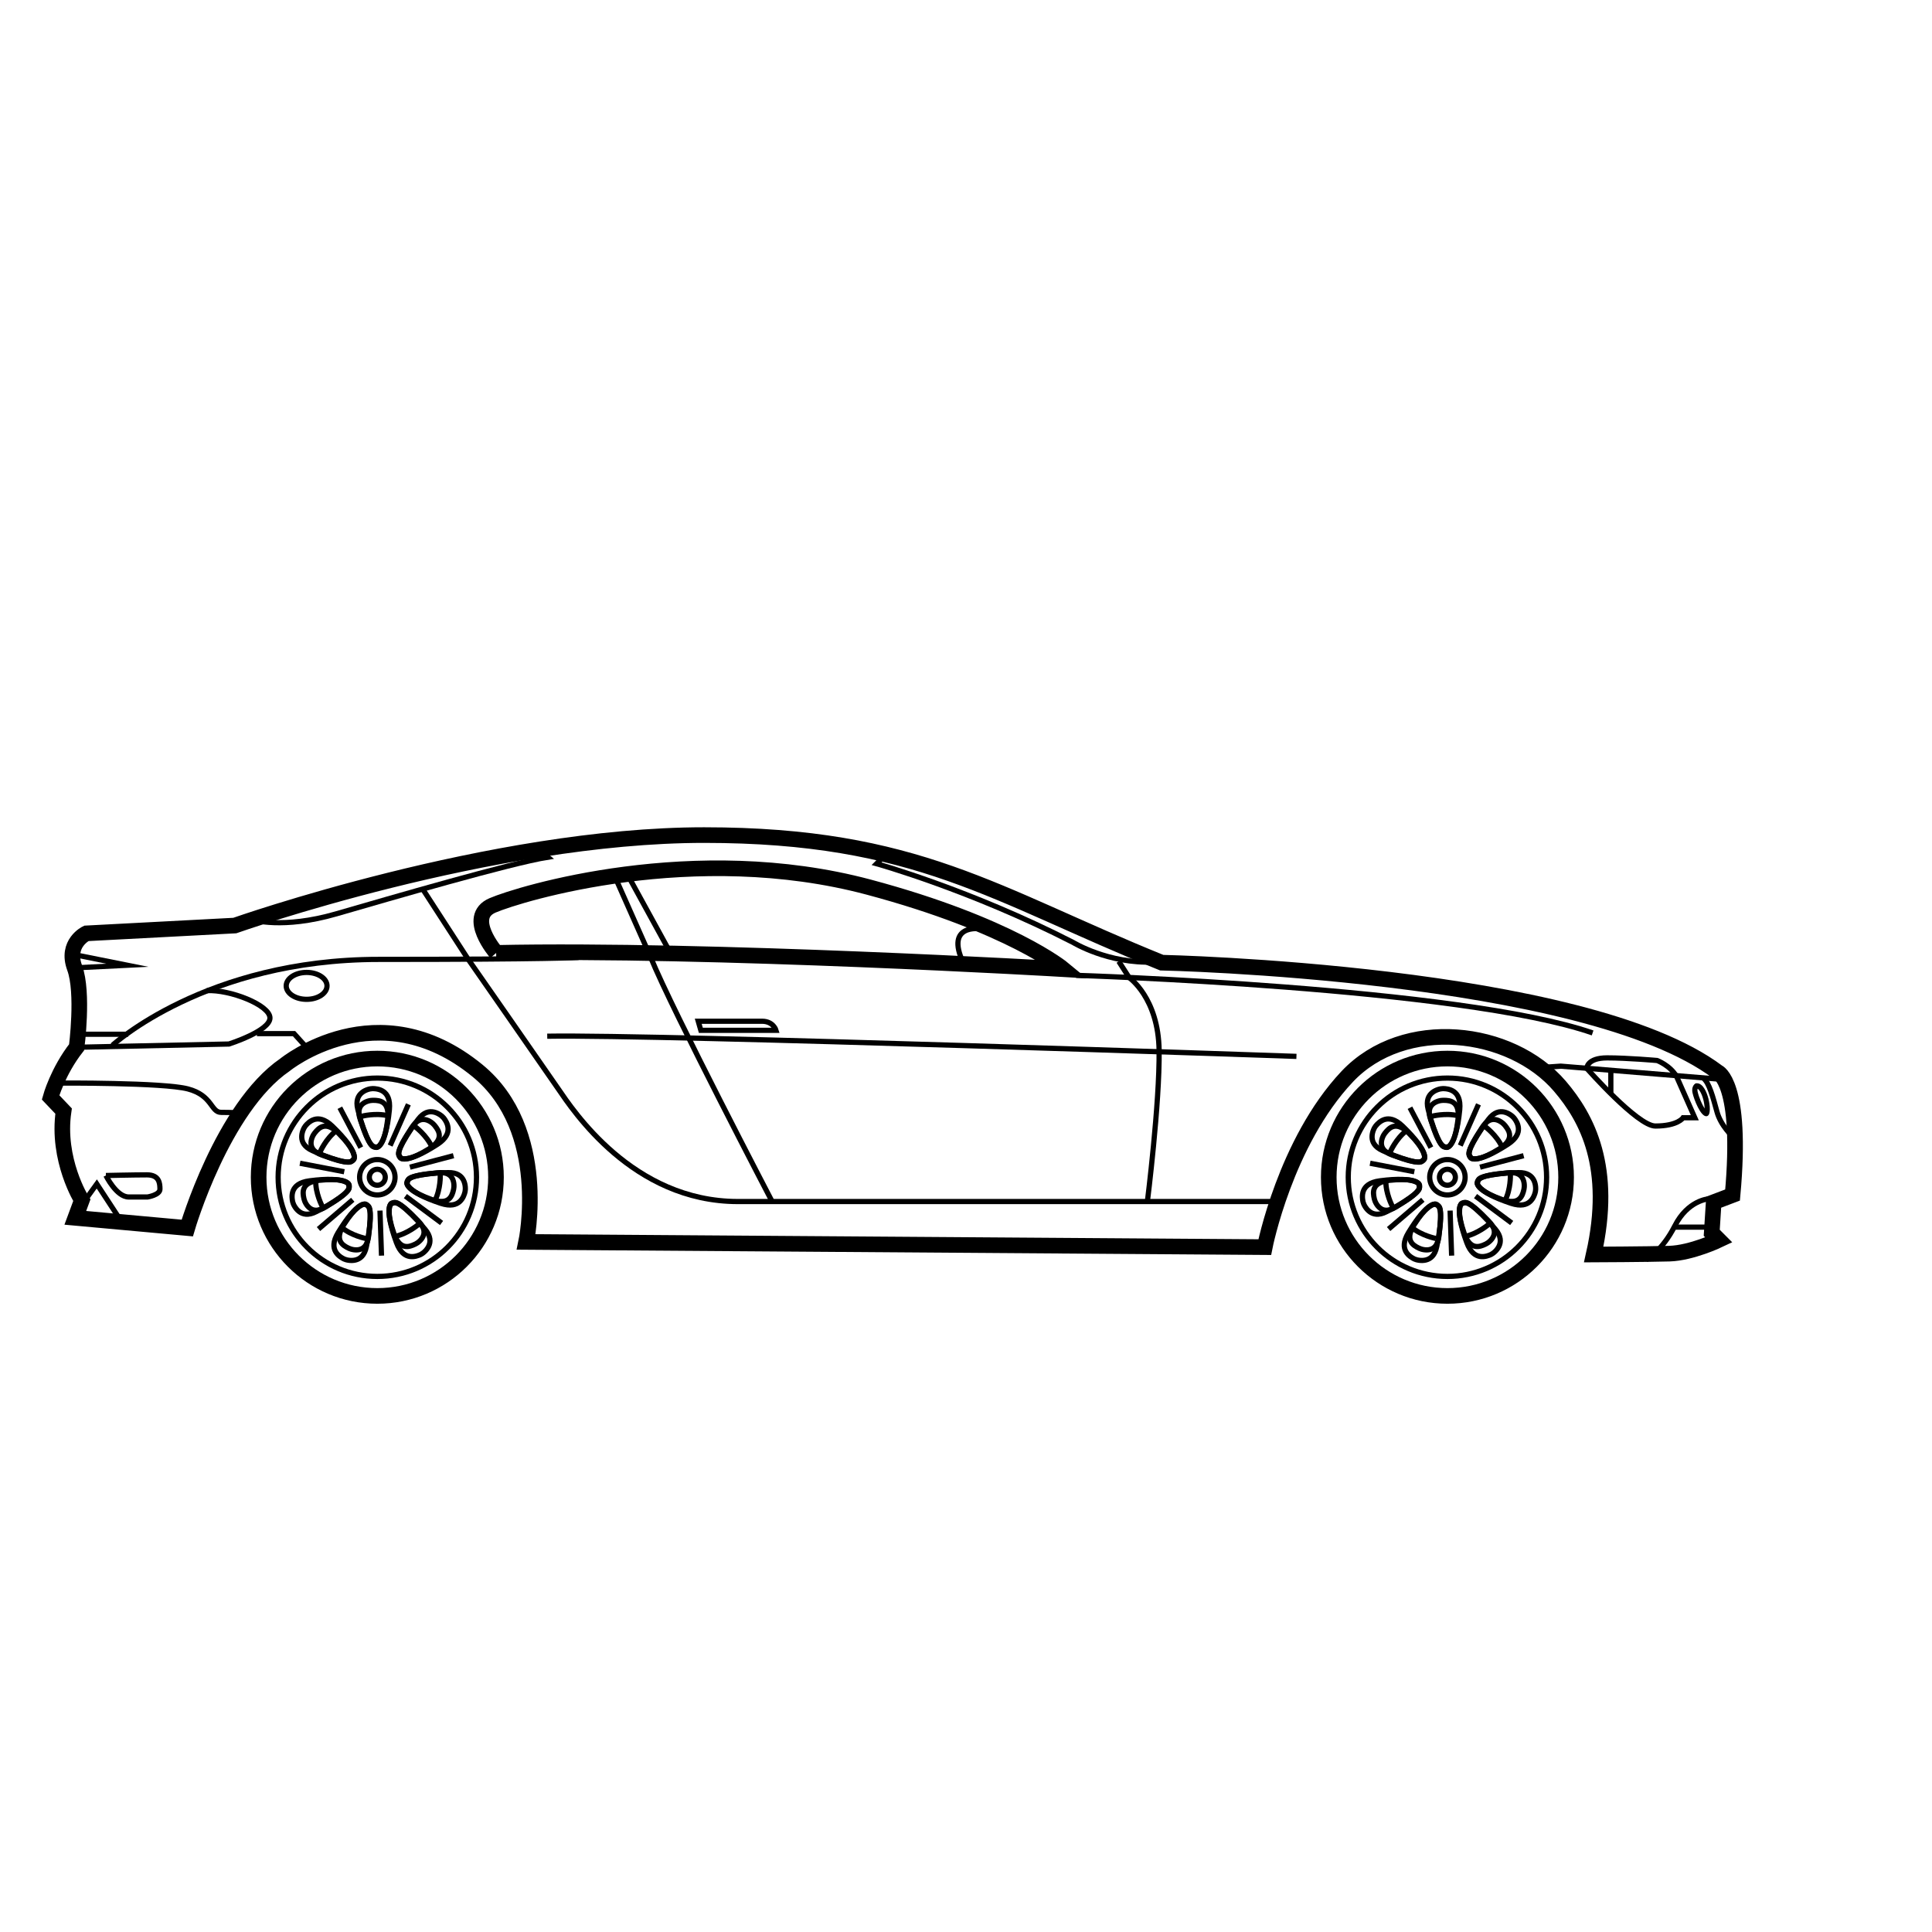 <?xml version="1.0" encoding="UTF-8"?>
<!-- Uploaded to: SVG Repo, www.svgrepo.com, Generator: SVG Repo Mixer Tools -->
<svg width="800px" height="800px" version="1.1" viewBox="144 144 512 512" xmlns="http://www.w3.org/2000/svg">
 <defs>
  <clipPath id="e">
   <path d="m148.09 306h503.81v230h-503.81z"/>
  </clipPath>
  <clipPath id="d">
   <path d="m148.09 387h87.906v55h-87.906z"/>
  </clipPath>
  <clipPath id="c">
   <path d="m148.09 411h79.906v48h-79.906z"/>
  </clipPath>
  <clipPath id="b">
   <path d="m148.09 377h49.906v44h-49.906z"/>
  </clipPath>
  <clipPath id="a">
   <path d="m148.09 438h47.906v49h-47.906z"/>
  </clipPath>
 </defs>
 <g clip-path="url(#e)">
  <path transform="matrix(.69 0 0 .69 148.09 306.48)" d="m659.5 223.5c4.002-43.503-5.751-47.25-5.751-47.25-51.251-38.499-213.5-41.997-213.5-41.997-64.252-26.002-94.001-48.999-175.75-48.999s-180.25 34.747-180.25 34.747l-57.002 3s-7.998 3.753-4.5 13.25c3.498 9.498 0.753 30.502 0.753 30.502-7.25 9.248-10.001 19.25-10.001 19.25l4.998 5.253c-2.751 18.752 7.001 34.249 7.001 34.249l-2.502 6.752 42.999 3.917s13.499-46.169 37.498-62.668c0 0 35.652-29.189 73.999 2.253 27.751 22.748 18.667 65.752 18.667 65.752l283.67 1.998s7.901-40.282 31.668-65.498c21.831-23.166 62.832-18.333 81.668 3.668 10.607 12.39 20.501 31.334 13.001 64.666 0 0 20.58-0.085 29.081-0.334 8.501-0.249 19.001-5.253 19.001-5.253l-2.745-2.756 0.753-11.75zm-474.83-92.999s-11.914-13.748-1.415-18.248 77.378-24.938 144.5-7.001c54.251 14.501 74.752 31.498 74.752 31.498s-136.58-7.998-217.84-6.249z" fill="none" stroke="#000000" stroke-miterlimit="10" stroke-width="6"/>
 </g>
 <path transform="matrix(.69 0 0 .69 148.09 306.48)" d="m91.001 117.75s11.501 3.753 32.251-2.253c20.75-6 66.997-19.499 81.249-21.751l-4.251-3.498" fill="none" stroke="#000000" stroke-miterlimit="10" stroke-width="2"/>
 <path transform="matrix(.69 0 0 .69 148.09 306.48)" d="m333 93.997-2.253 2.253s35.998 10.001 75.499 30.253c0 0 13.499 8.252 31 7.5" fill="none" stroke="#000000" stroke-miterlimit="10" stroke-width="2"/>
 <path transform="matrix(.69 0 0 .69 148.09 306.48)" d="m235.25 100.75 16.997 31-8.247 0.498-13.754-31" fill="none" stroke="#000000" stroke-miterlimit="10" stroke-width="2"/>
 <path transform="matrix(.69 0 0 .69 148.09 306.48)" d="m370.5 121.25s-13.499-1.998-6.498 13.001" fill="none" stroke="#000000" stroke-miterlimit="10" stroke-width="2"/>
 <path transform="matrix(.69 0 0 .69 148.09 306.48)" d="m156.75 106.5 17.003 26.251s29.251 41.997 34.752 50c5.496 7.998 28.498 43.248 68.995 43.248h207" fill="none" stroke="#000000" stroke-miterlimit="10" stroke-width="2"/>
 <path transform="matrix(.69 0 0 .69 148.09 306.48)" d="m423.75 133.75 4.002 6.249s11.252 7.748 11.501 28-4.5 57.998-4.5 57.998" fill="none" stroke="#000000" stroke-miterlimit="10" stroke-width="2"/>
 <path transform="matrix(.69 0 0 .69 148.09 306.48)" d="m492 170.25s-244.75-8.501-287.75-7.748" fill="none" stroke="#000000" stroke-miterlimit="10" stroke-width="2"/>
 <path transform="matrix(.69 0 0 .69 148.09 306.48)" d="m290.75 226.25s-38.25-73.252-46.752-94.001" fill="none" stroke="#000000" stroke-miterlimit="10" stroke-width="2"/>
 <g clip-path="url(#d)">
  <path transform="matrix(.69 0 0 .69 148.09 306.48)" d="m23.5 166.75 58.502-1.251s15.752-4.998 15.752-10.001c0-4.998-15.503-10.997-24.247-10.499" fill="none" stroke="#000000" stroke-miterlimit="10" stroke-width="2"/>
 </g>
 <path transform="matrix(.69 0 0 .69 148.09 306.48)" d="m37.248 166s35.749-32.998 102.25-32.998 76.75-0.753 76.75-0.753" fill="none" stroke="#000000" stroke-miterlimit="10" stroke-width="2"/>
 <path transform="matrix(.69 0 0 .69 148.09 306.48)" d="m92.75 161.5h14.252l4.749 5.253" fill="none" stroke="#000000" stroke-miterlimit="10" stroke-width="2"/>
 <g clip-path="url(#c)">
  <path transform="matrix(.69 0 0 .69 148.09 306.48)" d="m16.748 180.5s39.999-0.249 49.502 2.253c9.498 2.502 8.75 8.999 12.752 8.999 4.002 0 7.748 0.249 7.748 0.249" fill="none" stroke="#000000" stroke-miterlimit="10" stroke-width="2"/>
 </g>
 <g clip-path="url(#b)">
  <path transform="matrix(.69 0 0 .69 148.09 306.48)" d="m22.748 136.25 20.251-1.002-21.248-4.245" fill="none" stroke="#000000" stroke-miterlimit="10" stroke-width="2"/>
 </g>
 <g clip-path="url(#a)">
  <path transform="matrix(.69 0 0 .69 148.09 306.48)" d="m24.751 228.25 6.498-9.005 8.999 13.754" fill="none" stroke="#000000" stroke-miterlimit="10" stroke-width="2"/>
 </g>
 <path transform="matrix(.69 0 0 .69 148.09 306.48)" d="m34.752 216s4.002 8.252 8.75 8.252h7.25s4.749-0.753 4.749-3c0-2.253-0.249-5.502-4.998-5.502-4.754 0-15.752 0.249-15.752 0.249z" fill="none" stroke="#000000" stroke-miterlimit="10" stroke-width="2"/>
 <path transform="matrix(.69 0 0 .69 148.09 306.48)" d="m23.998 161.75h19.25" fill="none" stroke="#000000" stroke-miterlimit="10" stroke-width="2"/>
 <path transform="matrix(.69 0 0 .69 148.09 306.48)" d="m263.25 160.25h28.877s-1.002-3.498-5.377-3.498h-24.502z" fill="none" stroke="#000000" stroke-miterlimit="10" stroke-width="2"/>
 <path transform="matrix(.69 0 0 .69 148.09 306.48)" d="m586.34 174.5 7.166-0.498 62.832 5.168" fill="none" stroke="#000000" stroke-miterlimit="10" stroke-width="2"/>
 <path transform="matrix(.69 0 0 .69 148.09 306.48)" d="m659.67 201.17s-4.664-4.166-6.164-9.667c-1.5-5.502-3-11.167-5.168-12.831" fill="none" stroke="#000000" stroke-miterlimit="10" stroke-width="2"/>
 <path transform="matrix(.69 0 0 .69 148.09 306.48)" d="m603.5 174.83s0-4.002 7.833-4.002c7.833 0 19.17 1.002 19.17 1.002s4.998 1.834 7.5 6.169l7.001 15.831h-4.5s-1.998 3.17-10.669 3.17c-6.837-0.006-26.336-22.17-26.336-22.17z" fill="none" stroke="#000000" stroke-miterlimit="10" stroke-width="2"/>
 <path transform="matrix(.69 0 0 .69 148.09 306.48)" d="m650.17 225s-7.833 0.498-12.831 10.335c-4.998 9.831-10.997 13.001-10.997 13.001" fill="none" stroke="#000000" stroke-miterlimit="10" stroke-width="2"/>
 <path transform="matrix(.69 0 0 .69 148.09 306.48)" d="m649.84 235.83h-12.503" fill="none" stroke="#000000" stroke-miterlimit="10" stroke-width="2"/>
 <path transform="matrix(.69 0 0 .69 148.09 306.48)" d="m612.75 184.75v-9.124" fill="none" stroke="#000000" stroke-miterlimit="10" stroke-width="2"/>
 <path d="m593.89 432.52c0.418 0.246 1.051 1.172 1.508 2.902 0.219 0.832 0.332 1.707 0.352 2.356-0.684-1.047-1.535-3.008-1.852-4.43-0.098-0.414-0.066-0.672-0.008-0.828m-0.207-1.445c-0.105 0-0.211 0.008-0.32 0.027 0 0-1.25 0.605-0.82 2.547 0.395 1.781 2.121 6.168 3.625 6.168h0.043c1.34-0.074 0.918-3.227 0.52-4.746-0.367-1.383-1.309-3.996-3.047-3.996z"/>
 <path transform="matrix(.69 0 0 .69 148.09 306.48)" d="m119.67 143.17c0 2.853-3.509 5.168-7.839 5.168-4.324 0-7.833-2.315-7.833-5.168 0-2.853 3.509-5.168 7.833-5.168 4.33 0 7.839 2.315 7.839 5.168" fill="none" stroke="#000000" stroke-miterlimit="10" stroke-width="2"/>
 <path transform="matrix(.69 0 0 .69 148.09 306.48)" d="m407.37 139.12s147.87 4.624 198.38 22.125" fill="none" stroke="#000000" stroke-miterlimit="10" stroke-width="2"/>
 <path transform="matrix(.69 0 0 .69 148.09 306.48)" d="m504.41 216.67c0-25.176 20.404-45.58 45.58-45.58s45.58 20.404 45.58 45.58-20.404 45.58-45.58 45.58-45.58-20.399-45.58-45.58z" fill="none" stroke="#000000" stroke-miterlimit="10" stroke-width="6"/>
 <path transform="matrix(.69 0 0 .69 148.09 306.48)" d="m588.08 216.67c0 21.038-17.054 38.092-38.092 38.092-21.038 0-38.092-17.054-38.092-38.092 0-21.033 17.054-38.092 38.092-38.092 21.038 0 38.092 17.059 38.092 38.092" fill="none" stroke="#000000" stroke-miterlimit="10" stroke-width="2"/>
 <path transform="matrix(.69 0 0 .69 148.09 306.48)" d="m547.21 215.36c0.73-1.528 2.553-2.185 4.087-1.455 1.528 0.724 2.185 2.553 1.455 4.087-0.73 1.528-2.553 2.185-4.087 1.455-1.528-0.724-2.179-2.553-1.455-4.087z" fill="none" stroke="#000000" stroke-miterlimit="10" stroke-width="2"/>
 <path transform="matrix(.69 0 0 .69 148.09 306.48)" d="m543.84 213.76c1.613-3.396 5.666-4.839 9.062-3.226 3.39 1.607 4.839 5.666 3.226 9.056-1.613 3.396-5.666 4.839-9.062 3.226-3.385-1.602-4.839-5.66-3.226-9.056z" fill="none" stroke="#000000" stroke-miterlimit="10" stroke-width="2"/>
 <path d="m511.66 444.61c0.559-0.703 1.246-1.426 2.144-1.477 0.879-0.051 1.969 0.555 3.156 1.75 3.848 3.867 3.938 5.481 3.906 5.797l-0.121 0.152c-0.387 0.488-0.391 0.496-0.93 0.469-1.047-0.051-3.074-0.617-6.566-1.836-1.352-0.469-2.156-1.121-2.398-1.941-0.305-1.051 0.324-2.305 0.676-2.75l0.062-0.078 0.07-0.086m-1.082-0.859c-0.047 0.059-0.09 0.113-0.129 0.164-0.82 1.035-2.769 5.07 2.348 6.852 7.488 2.606 8.031 2.184 9.031 0.922 0 0 0.062-0.043 0.141-0.141 0.391-0.496 1.156-2.43-4.027-7.641-4.07-4.086-6.438-1.324-7.363-0.156z"/>
 <path d="m509.09 442.85c0.453-0.57 1.398-1.543 2.648-1.625 1.066-0.07 2.242 0.504 3.496 1.715 5.727 5.527 5.648 7.68 5.606 7.961l-0.008 0.008c-0.418 0.531-2.293 0.895-10.113-2.606-1.316-0.59-2.106-1.375-2.34-2.336-0.312-1.27 0.355-2.672 0.711-3.117m-1.082-0.855c-0.82 1.035-2.801 5.356 2.144 7.57 8.504 3.805 10.758 3.465 11.758 2.199 0 0 0.02-0.02 0.051-0.059 0.297-0.375 1.539-2.703-5.769-9.762-4.363-4.203-7.363-0.988-8.184 0.051z"/>
 <path transform="matrix(.69 0 0 .69 148.09 306.48)" d="m535.6 189.97 8.06 15.322" fill="none" stroke="#000000" stroke-miterlimit="10" stroke-width="2"/>
 <path transform="matrix(.69 0 0 .69 148.09 306.48)" d="m528.06 206.86s2.202-5.06 6.186-8.071" fill="none" stroke="#000000" stroke-miterlimit="10" stroke-width="2"/>
 <path d="m508.86 461.45c-0.199-0.875-0.336-1.863 0.184-2.598 0.508-0.719 1.664-1.191 3.336-1.375 5.422-0.594 6.738 0.344 6.969 0.566l0.043 0.188c0.141 0.605 0.141 0.617-0.215 1.02-0.695 0.785-2.402 2.016-5.531 3.984-1.211 0.762-2.227 0.984-3.012 0.66-1.008-0.418-1.598-1.691-1.727-2.242l-0.02-0.098-0.027-0.105m-1.344 0.312c0.016 0.074 0.031 0.141 0.047 0.203 0.297 1.289 2.231 5.328 6.82 2.438 6.711-4.227 6.715-4.914 6.356-6.484 0 0 0.008-0.074-0.02-0.195-0.141-0.617-1.176-2.418-8.484-1.617-5.738 0.625-5.055 4.199-4.719 5.656z"/>
 <path d="m505.89 462.35c-0.164-0.711-0.336-2.059 0.383-3.086 0.609-0.879 1.793-1.438 3.519-1.66 7.891-1.027 9.527 0.379 9.719 0.59v0.008c0.152 0.66-0.73 2.348-8.344 6.277-1.281 0.66-2.387 0.785-3.285 0.371-1.188-0.547-1.863-1.945-1.992-2.5m-1.348 0.312c0.301 1.289 2.441 5.531 7.258 3.047 8.281-4.269 9.418-6.246 9.055-7.816 0 0 0-0.027-0.012-0.074-0.109-0.465-1.152-2.891-11.23-1.578-6.008 0.777-5.363 5.133-5.07 6.422z"/>
 <path transform="matrix(.69 0 0 .69 148.09 306.48)" d="m520.28 211.3 17.008 3.26" fill="none" stroke="#000000" stroke-miterlimit="10" stroke-width="2"/>
 <path transform="matrix(.69 0 0 .69 148.09 306.48)" d="m528.79 227.73s-2.581-4.879-2.451-9.865" fill="none" stroke="#000000" stroke-miterlimit="10" stroke-width="2"/>
 <path d="m520.28 474.13c-0.809-0.387-1.668-0.898-1.914-1.766-0.246-0.844 0.105-2.043 1.008-3.465 2.918-4.609 4.473-5.051 4.789-5.094l0.176 0.082c0.562 0.27 0.57 0.273 0.664 0.801 0.18 1.035 0.078 3.137-0.336 6.809-0.16 1.422-0.617 2.352-1.363 2.766-0.957 0.531-2.316 0.195-2.832-0.051l-0.09-0.043-0.102-0.039m-0.598 1.246c0.07 0.031 0.129 0.062 0.188 0.09 1.191 0.57 5.555 1.578 6.16-3.809 0.883-7.879 0.352-8.316-1.102-9.012 0 0-0.055-0.051-0.168-0.105-0.57-0.273-2.625-0.59-6.559 5.621-3.082 4.871 0.137 6.566 1.48 7.215z"/>
 <path d="m519.12 477.02c-0.656-0.316-1.816-1.023-2.172-2.223-0.305-1.023-0.004-2.297 0.898-3.785 4.121-6.809 6.238-7.207 6.523-7.231l0.008 0.004c0.609 0.293 1.383 2.035-0.301 10.438-0.281 1.414-0.875 2.356-1.762 2.801-1.164 0.582-2.684 0.242-3.195-0.004m-0.598 1.246c1.191 0.57 5.844 1.543 6.91-3.773 1.824-9.137 0.992-11.258-0.457-11.953 0 0-0.023-0.016-0.066-0.039-0.43-0.203-2.977-0.902-8.238 7.793-3.144 5.188 0.66 7.398 1.852 7.973z"/>
 <path transform="matrix(.69 0 0 .69 148.09 306.48)" d="m527.4 236.57 13.154-11.252" fill="none" stroke="#000000" stroke-miterlimit="10" stroke-width="2"/>
 <path transform="matrix(.69 0 0 .69 148.09 306.48)" d="m545.54 240.18s-5.422-1.024-9.243-4.239" fill="none" stroke="#000000" stroke-miterlimit="10" stroke-width="2"/>
 <path d="m537.31 473.12c-0.809 0.391-1.742 0.742-2.57 0.395-0.812-0.336-1.531-1.359-2.082-2.949-1.781-5.16-1.16-6.648-0.992-6.918l0.172-0.082c0.562-0.273 0.57-0.273 1.039-0.016 0.922 0.504 2.5 1.895 5.113 4.512 1.012 1.012 1.453 1.949 1.312 2.789-0.184 1.078-1.293 1.934-1.805 2.18l-0.09 0.043-0.098 0.047m0.602 1.242c0.07-0.031 0.129-0.062 0.188-0.09 1.191-0.574 4.699-3.359 0.867-7.191-5.609-5.606-6.281-5.461-7.731-4.758 0 0-0.074 0.012-0.188 0.066-0.57 0.273-2.098 1.684 0.301 8.633 1.887 5.445 5.219 3.988 6.562 3.34z"/>
 <path d="m538.85 475.82c-0.656 0.316-1.934 0.781-3.09 0.312-0.992-0.398-1.797-1.43-2.398-3.062-2.746-7.469-1.738-9.371-1.578-9.605l0.008-0.004c0.609-0.293 2.453 0.191 7.969 6.746 0.93 1.105 1.297 2.156 1.09 3.121-0.273 1.273-1.488 2.246-2 2.492m0.602 1.246c1.191-0.578 4.852-3.606 1.363-7.75-6-7.129-8.18-7.801-9.629-7.098 0 0-0.027 0.008-0.07 0.027-0.43 0.207-2.562 1.766 0.949 11.301 2.094 5.688 6.199 4.094 7.387 3.519z"/>
 <path transform="matrix(.69 0 0 .69 148.09 306.48)" d="m551.6 246.78-0.583-17.303" fill="none" stroke="#000000" stroke-miterlimit="10" stroke-width="2"/>
 <path transform="matrix(.69 0 0 .69 148.09 306.48)" d="m565.73 234.85s-4.183 3.6-9.079 4.573" fill="none" stroke="#000000" stroke-miterlimit="10" stroke-width="2"/>
 <path d="m547.15 459.18c-0.199 0.875-0.508 1.824-1.293 2.258-0.77 0.426-2.016 0.352-3.606-0.215-5.141-1.824-5.918-3.242-6.027-3.543l0.043-0.188c0.137-0.609 0.141-0.617 0.637-0.824 0.969-0.406 3.039-0.77 6.715-1.18 1.422-0.16 2.43 0.078 3 0.715 0.727 0.816 0.703 2.219 0.578 2.773l-0.02 0.098-0.027 0.105m1.348 0.309c0.016-0.074 0.031-0.141 0.047-0.203 0.293-1.289 0.309-5.769-5.078-5.164-7.879 0.883-8.184 1.5-8.543 3.07 0 0-0.039 0.066-0.066 0.188-0.141 0.617 0.008 2.688 6.934 5.148 5.434 1.93 6.375-1.582 6.707-3.039z"/>
 <path d="m550.22 459.66c-0.16 0.711-0.594 1.996-1.684 2.609-0.93 0.527-2.238 0.512-3.891-0.035-7.551-2.512-8.41-4.484-8.496-4.758l0.004-0.008c0.152-0.66 1.68-1.797 10.246-2.019 1.441-0.039 2.492 0.332 3.121 1.098 0.824 1.004 0.824 2.559 0.699 3.113m1.348 0.309c0.293-1.289 0.211-6.043-5.207-5.902-9.312 0.242-11.199 1.527-11.555 3.094 0 0-0.012 0.023-0.02 0.074-0.105 0.465-0.219 3.102 9.422 6.309 5.75 1.914 7.066-2.285 7.359-3.574z"/>
 <path transform="matrix(.69 0 0 .69 148.09 306.48)" d="m574.67 234.24-13.89-10.335" fill="none" stroke="#000000" stroke-miterlimit="10" stroke-width="2"/>
 <path transform="matrix(.69 0 0 .69 148.09 306.48)" d="m574.17 215.75s0.198 5.513-2.088 9.95" fill="none" stroke="#000000" stroke-miterlimit="10" stroke-width="2"/>
 <path d="m542.39 442.8c0.559 0.699 1.109 1.535 0.957 2.418-0.148 0.867-0.984 1.797-2.414 2.684-4.637 2.879-6.227 2.602-6.527 2.5l-0.121-0.152c-0.387-0.488-0.395-0.496-0.246-1.012 0.289-1.008 1.297-2.856 3.266-5.984 0.762-1.211 1.582-1.852 2.43-1.898 1.09-0.062 2.172 0.832 2.527 1.277l0.062 0.078 0.066 0.09m1.078-0.863c-0.047-0.059-0.09-0.113-0.133-0.164-0.824-1.031-4.316-3.84-7.203 0.75-4.227 6.711-3.934 7.336-2.93 8.59 0 0 0.027 0.07 0.105 0.168 0.395 0.492 2.106 1.672 8.352-2.207 4.898-3.043 2.738-5.969 1.809-7.137z"/>
 <path d="m544.69 440.7c0.453 0.57 1.191 1.711 0.988 2.945-0.172 1.055-0.996 2.07-2.457 3.019-6.672 4.332-8.754 3.773-9.016 3.668l-0.004-0.008c-0.422-0.527-0.359-2.434 4.812-9.266 0.871-1.152 1.812-1.742 2.805-1.754 1.301-0.016 2.519 0.949 2.871 1.395m1.082-0.859c-0.824-1.035-4.59-3.934-7.859 0.387-5.621 7.43-5.793 9.703-4.789 10.961 0 0 0.012 0.023 0.043 0.062 0.297 0.371 2.289 2.109 10.809-3.43 5.082-3.301 2.621-6.949 1.797-7.981z"/>
 <path transform="matrix(.69 0 0 .69 148.09 306.48)" d="m579.26 208.39-16.748 4.409" fill="none" stroke="#000000" stroke-miterlimit="10" stroke-width="2"/>
 <path transform="matrix(.69 0 0 .69 148.09 306.48)" d="m564.5 197.24s4.437 3.283 6.475 7.839" fill="none" stroke="#000000" stroke-miterlimit="10" stroke-width="2"/>
 <path d="m526.62 436.29c0.895 0 1.891 0.09 2.488 0.762 0.586 0.656 0.789 1.891 0.59 3.562-0.641 5.418-1.852 6.488-2.117 6.66h-0.191c-0.621 0-0.633 0-0.945-0.438-0.609-0.855-1.422-2.797-2.641-6.285-0.473-1.352-0.461-2.391 0.031-3.086 0.633-0.891 2.008-1.176 2.574-1.176h0.211m0-1.379h-0.211c-1.324 0-5.695 0.977-3.91 6.098 2.609 7.488 3.277 7.648 4.887 7.648 0 0 0.07 0.023 0.195 0.023 0.633 0 2.617-0.602 3.484-7.902 0.68-5.731-2.953-5.867-4.445-5.867z"/>
 <path d="m526.41 433.18c0.73 0 2.078 0.137 2.918 1.066 0.719 0.789 0.996 2.07 0.824 3.805-0.777 7.918-2.512 9.195-2.758 9.336h-0.008c-0.676 0-2.125-1.238-4.242-9.543-0.355-1.398-0.23-2.504 0.379-3.285 0.805-1.031 2.32-1.379 2.887-1.379m0-1.379c-1.324 0-5.938 1.133-4.602 6.383 2.301 9.027 3.969 10.582 5.578 10.582 0 0 0.027 0.004 0.074 0.004 0.477 0 3.074-0.473 4.066-10.586 0.594-6.031-3.793-6.383-5.117-6.383z"/>
 <path transform="matrix(.69 0 0 .69 148.09 306.48)" d="m561.92 188.67-7.001 15.837" fill="none" stroke="#000000" stroke-miterlimit="10" stroke-width="2"/>
 <path transform="matrix(.69 0 0 .69 148.09 306.48)" d="m544 193.25s5.332-1.415 10.165-0.17" fill="none" stroke="#000000" stroke-miterlimit="10" stroke-width="2"/>
 <path transform="matrix(.69 0 0 .69 148.09 306.48)" d="m93.407 216.67c0-25.176 20.404-45.58 45.58-45.58s45.58 20.404 45.58 45.58-20.404 45.58-45.58 45.58-45.58-20.399-45.58-45.58z" fill="none" stroke="#000000" stroke-miterlimit="10" stroke-width="6"/>
 <path transform="matrix(.69 0 0 .69 148.09 306.48)" d="m177.08 216.67c0 21.038-17.054 38.092-38.092 38.092s-38.092-17.054-38.092-38.092c0-21.033 17.054-38.092 38.092-38.092s38.092 17.059 38.092 38.092" fill="none" stroke="#000000" stroke-miterlimit="10" stroke-width="2"/>
 <path transform="matrix(.69 0 0 .69 148.09 306.48)" d="m136.21 215.36c0.73-1.528 2.553-2.185 4.087-1.455 1.528 0.724 2.185 2.553 1.455 4.087-0.724 1.528-2.553 2.185-4.087 1.455-1.522-0.724-2.179-2.553-1.455-4.087z" fill="none" stroke="#000000" stroke-miterlimit="10" stroke-width="2"/>
 <path transform="matrix(.69 0 0 .69 148.09 306.48)" d="m132.85 213.76c1.613-3.396 5.66-4.839 9.062-3.226 3.39 1.607 4.839 5.666 3.226 9.056-1.607 3.396-5.66 4.839-9.062 3.226-3.39-1.602-4.845-5.66-3.226-9.056z" fill="none" stroke="#000000" stroke-miterlimit="10" stroke-width="2"/>
 <path d="m228 444.61c0.559-0.703 1.246-1.426 2.144-1.477 0.879-0.051 1.969 0.555 3.156 1.75 3.848 3.867 3.938 5.481 3.906 5.797l-0.121 0.152c-0.387 0.488-0.395 0.496-0.93 0.469-1.051-0.051-3.074-0.617-6.566-1.836-1.352-0.469-2.156-1.121-2.394-1.941-0.305-1.051 0.324-2.305 0.676-2.75l0.062-0.078 0.066-0.086m-1.082-0.859c-0.047 0.059-0.09 0.113-0.129 0.164-0.82 1.035-2.769 5.07 2.348 6.852 7.488 2.606 8.031 2.184 9.031 0.922 0 0 0.062-0.043 0.141-0.141 0.391-0.496 1.156-2.43-4.027-7.641-4.07-4.086-6.438-1.324-7.363-0.156z"/>
 <path d="m225.44 442.85c0.453-0.57 1.398-1.543 2.648-1.625 1.066-0.07 2.242 0.504 3.496 1.715 5.727 5.527 5.648 7.68 5.602 7.961l-0.008 0.008c-0.418 0.531-2.289 0.895-10.109-2.606-1.316-0.59-2.106-1.375-2.34-2.336-0.312-1.27 0.359-2.672 0.711-3.117m-1.082-0.855c-0.82 1.035-2.801 5.356 2.148 7.57 8.504 3.805 10.758 3.465 11.758 2.199 0 0 0.02-0.02 0.051-0.059 0.297-0.375 1.539-2.703-5.769-9.762-4.367-4.203-7.367-0.988-8.188 0.051z"/>
 <path transform="matrix(.69 0 0 .69 148.09 306.48)" d="m124.6 189.97 8.06 15.322" fill="none" stroke="#000000" stroke-miterlimit="10" stroke-width="2"/>
 <path transform="matrix(.69 0 0 .69 148.09 306.48)" d="m117.06 206.86s2.202-5.06 6.186-8.071" fill="none" stroke="#000000" stroke-miterlimit="10" stroke-width="2"/>
 <path d="m225.21 461.45c-0.199-0.875-0.336-1.863 0.184-2.598 0.508-0.719 1.664-1.191 3.34-1.375 5.422-0.594 6.738 0.344 6.969 0.566l0.043 0.188c0.141 0.605 0.141 0.617-0.215 1.02-0.695 0.785-2.402 2.016-5.531 3.984-1.211 0.762-2.223 0.984-3.012 0.66-1.008-0.418-1.598-1.691-1.727-2.242l-0.02-0.098-0.031-0.105m-1.344 0.312c0.016 0.074 0.031 0.141 0.047 0.203 0.297 1.289 2.231 5.328 6.82 2.438 6.711-4.227 6.715-4.914 6.356-6.484 0 0 0.008-0.074-0.02-0.195-0.141-0.617-1.176-2.418-8.484-1.617-5.738 0.625-5.055 4.199-4.719 5.656z"/>
 <path d="m222.23 462.35c-0.164-0.711-0.336-2.059 0.383-3.086 0.609-0.879 1.793-1.438 3.519-1.66 7.891-1.027 9.527 0.379 9.719 0.59v0.008c0.152 0.66-0.73 2.348-8.344 6.277-1.281 0.66-2.387 0.785-3.285 0.371-1.188-0.547-1.863-1.945-1.992-2.5m-1.344 0.312c0.301 1.289 2.441 5.531 7.258 3.047 8.281-4.269 9.418-6.246 9.055-7.816 0 0 0-0.027-0.012-0.074-0.109-0.465-1.152-2.891-11.23-1.578-6.012 0.777-5.367 5.133-5.07 6.422z"/>
 <path transform="matrix(.69 0 0 .69 148.09 306.48)" d="m109.28 211.3 17.008 3.26" fill="none" stroke="#000000" stroke-miterlimit="10" stroke-width="2"/>
 <path transform="matrix(.69 0 0 .69 148.09 306.48)" d="m117.78 227.73s-2.581-4.879-2.451-9.865" fill="none" stroke="#000000" stroke-miterlimit="10" stroke-width="2"/>
 <path d="m236.62 474.13c-0.809-0.387-1.668-0.898-1.914-1.766-0.242-0.844 0.105-2.043 1.008-3.465 2.918-4.609 4.473-5.051 4.789-5.094l0.176 0.082c0.562 0.27 0.57 0.273 0.664 0.801 0.18 1.035 0.078 3.137-0.336 6.809-0.156 1.422-0.617 2.352-1.363 2.766-0.957 0.531-2.316 0.195-2.832-0.051l-0.09-0.043-0.102-0.039m-0.594 1.246c0.07 0.031 0.129 0.062 0.188 0.09 1.191 0.57 5.555 1.578 6.16-3.809 0.883-7.879 0.352-8.316-1.102-9.012 0 0-0.055-0.051-0.168-0.105-0.57-0.273-2.625-0.59-6.559 5.621-3.086 4.871 0.133 6.566 1.48 7.215z"/>
 <path d="m235.47 477.02c-0.656-0.316-1.816-1.023-2.172-2.223-0.305-1.023-0.004-2.297 0.898-3.785 4.121-6.809 6.238-7.207 6.523-7.231l0.008 0.004c0.609 0.293 1.383 2.035-0.301 10.438-0.281 1.414-0.875 2.356-1.762 2.801-1.164 0.582-2.684 0.242-3.195-0.004m-0.598 1.246c1.191 0.57 5.844 1.543 6.906-3.773 1.828-9.137 0.992-11.258-0.457-11.953 0 0-0.02-0.016-0.066-0.039-0.43-0.203-2.977-0.902-8.238 7.793-3.141 5.188 0.664 7.398 1.855 7.973z"/>
 <path transform="matrix(.69 0 0 .69 148.09 306.48)" d="m116.4 236.57 13.154-11.252" fill="none" stroke="#000000" stroke-miterlimit="10" stroke-width="2"/>
 <path transform="matrix(.69 0 0 .69 148.09 306.48)" d="m134.54 240.18s-5.422-1.024-9.243-4.239" fill="none" stroke="#000000" stroke-miterlimit="10" stroke-width="2"/>
 <path d="m253.66 473.12c-0.809 0.391-1.742 0.742-2.57 0.395-0.812-0.336-1.531-1.359-2.082-2.949-1.781-5.16-1.156-6.648-0.992-6.918l0.172-0.082c0.559-0.273 0.57-0.273 1.039-0.016 0.922 0.504 2.5 1.895 5.113 4.512 1.012 1.012 1.453 1.949 1.312 2.789-0.184 1.078-1.293 1.934-1.805 2.18l-0.09 0.043-0.098 0.047m0.598 1.242c0.07-0.031 0.129-0.062 0.188-0.09 1.191-0.574 4.699-3.359 0.867-7.191-5.609-5.606-6.281-5.461-7.731-4.758 0 0-0.074 0.012-0.188 0.066-0.57 0.273-2.098 1.684 0.301 8.633 1.887 5.445 5.219 3.988 6.562 3.34z"/>
 <path d="m255.2 475.82c-0.656 0.316-1.934 0.781-3.09 0.312-0.992-0.398-1.797-1.43-2.398-3.062-2.75-7.469-1.742-9.371-1.578-9.605l0.008-0.004c0.609-0.293 2.453 0.191 7.969 6.746 0.93 1.105 1.297 2.156 1.09 3.121-0.277 1.273-1.488 2.246-2 2.492m0.602 1.246c1.191-0.578 4.852-3.606 1.363-7.75-6-7.129-8.18-7.801-9.629-7.098 0 0-0.027 0.008-0.07 0.027-0.43 0.207-2.562 1.766 0.949 11.301 2.09 5.688 6.195 4.094 7.387 3.519z"/>
 <path transform="matrix(.69 0 0 .69 148.09 306.48)" d="m140.6 246.78-0.589-17.303" fill="none" stroke="#000000" stroke-miterlimit="10" stroke-width="2"/>
 <path transform="matrix(.69 0 0 .69 148.09 306.48)" d="m154.73 234.85s-4.188 3.6-9.079 4.573" fill="none" stroke="#000000" stroke-miterlimit="10" stroke-width="2"/>
 <path d="m263.5 459.18c-0.199 0.875-0.508 1.824-1.293 2.258-0.77 0.426-2.016 0.352-3.606-0.215-5.141-1.824-5.918-3.242-6.027-3.543l0.043-0.188c0.137-0.609 0.141-0.617 0.637-0.824 0.969-0.406 3.039-0.77 6.715-1.18 1.422-0.16 2.43 0.078 3 0.715 0.727 0.816 0.703 2.219 0.578 2.773l-0.023 0.098-0.023 0.105m1.348 0.309c0.016-0.074 0.031-0.141 0.047-0.203 0.293-1.289 0.309-5.769-5.078-5.164-7.879 0.883-8.184 1.5-8.543 3.07 0 0-0.039 0.066-0.066 0.188-0.141 0.617 0.008 2.688 6.934 5.148 5.434 1.93 6.375-1.582 6.707-3.039z"/>
 <path d="m266.57 459.66c-0.16 0.711-0.594 1.996-1.684 2.609-0.934 0.527-2.238 0.512-3.891-0.035-7.551-2.512-8.41-4.484-8.492-4.758l0.004-0.008c0.148-0.66 1.68-1.797 10.246-2.019 1.445-0.039 2.492 0.332 3.121 1.098 0.82 1.004 0.824 2.559 0.695 3.113m1.348 0.309c0.293-1.289 0.211-6.043-5.207-5.902-9.312 0.242-11.199 1.527-11.555 3.094 0 0-0.012 0.023-0.02 0.074-0.105 0.465-0.219 3.102 9.422 6.309 5.75 1.914 7.066-2.285 7.359-3.574z"/>
 <path transform="matrix(.69 0 0 .69 148.09 306.48)" d="m163.66 234.24-13.89-10.335" fill="none" stroke="#000000" stroke-miterlimit="10" stroke-width="2"/>
 <path transform="matrix(.69 0 0 .69 148.09 306.48)" d="m163.17 215.75s0.198 5.513-2.088 9.95" fill="none" stroke="#000000" stroke-miterlimit="10" stroke-width="2"/>
 <path d="m258.74 442.8c0.559 0.699 1.109 1.535 0.957 2.418-0.148 0.867-0.984 1.797-2.414 2.684-4.637 2.879-6.227 2.602-6.527 2.5l-0.121-0.152c-0.387-0.488-0.395-0.496-0.246-1.012 0.289-1.008 1.297-2.856 3.266-5.984 0.762-1.211 1.582-1.852 2.43-1.898 1.09-0.062 2.172 0.832 2.527 1.277l0.062 0.078 0.066 0.09m1.078-0.863c-0.047-0.059-0.09-0.113-0.133-0.164-0.824-1.031-4.316-3.84-7.203 0.75-4.227 6.711-3.934 7.336-2.93 8.59 0 0 0.027 0.07 0.105 0.168 0.395 0.492 2.106 1.672 8.352-2.207 4.898-3.043 2.738-5.969 1.809-7.137z"/>
 <path d="m261.04 440.7c0.453 0.57 1.188 1.711 0.988 2.945-0.172 1.055-0.996 2.07-2.457 3.019-6.672 4.332-8.754 3.773-9.016 3.668l-0.004-0.008c-0.422-0.527-0.359-2.434 4.812-9.266 0.871-1.152 1.812-1.742 2.805-1.754 1.297-0.016 2.516 0.949 2.871 1.395m1.078-0.859c-0.824-1.035-4.59-3.934-7.859 0.387-5.621 7.43-5.793 9.703-4.789 10.961 0 0 0.012 0.023 0.043 0.062 0.297 0.371 2.289 2.109 10.809-3.43 5.082-3.301 2.621-6.949 1.797-7.981z"/>
 <path transform="matrix(.69 0 0 .69 148.09 306.48)" d="m168.26 208.39-16.742 4.409" fill="none" stroke="#000000" stroke-miterlimit="10" stroke-width="2"/>
 <path transform="matrix(.69 0 0 .69 148.09 306.48)" d="m153.5 197.24s4.437 3.283 6.475 7.839" fill="none" stroke="#000000" stroke-miterlimit="10" stroke-width="2"/>
 <path d="m242.97 436.29c0.895 0 1.891 0.09 2.488 0.762 0.586 0.656 0.789 1.891 0.59 3.562-0.641 5.418-1.852 6.488-2.117 6.66h-0.191c-0.621 0-0.633 0-0.945-0.438-0.609-0.855-1.422-2.797-2.641-6.285-0.473-1.352-0.461-2.391 0.031-3.086 0.633-0.891 2.008-1.176 2.574-1.176h0.211m0-1.379h-0.211c-1.324 0-5.695 0.977-3.91 6.098 2.609 7.488 3.277 7.648 4.887 7.648 0 0 0.07 0.023 0.195 0.023 0.633 0 2.617-0.602 3.484-7.902 0.684-5.731-2.953-5.867-4.445-5.867z"/>
 <path d="m242.76 433.18c0.73 0 2.078 0.137 2.918 1.066 0.719 0.789 0.996 2.07 0.824 3.805-0.777 7.918-2.512 9.195-2.758 9.336h-0.008c-0.676 0-2.125-1.238-4.242-9.543-0.359-1.398-0.23-2.504 0.379-3.285 0.805-1.031 2.32-1.379 2.887-1.379m0-1.379c-1.324 0-5.938 1.133-4.602 6.383 2.301 9.027 3.969 10.582 5.578 10.582 0 0 0.027 0.004 0.074 0.004 0.477 0 3.074-0.473 4.066-10.586 0.594-6.031-3.793-6.383-5.117-6.383z"/>
 <path transform="matrix(.69 0 0 .69 148.09 306.48)" d="m150.92 188.67-7.001 15.837" fill="none" stroke="#000000" stroke-miterlimit="10" stroke-width="2"/>
 <path transform="matrix(.69 0 0 .69 148.09 306.48)" d="m133 193.25s5.332-1.415 10.165-0.17" fill="none" stroke="#000000" stroke-miterlimit="10" stroke-width="2"/>
</svg>